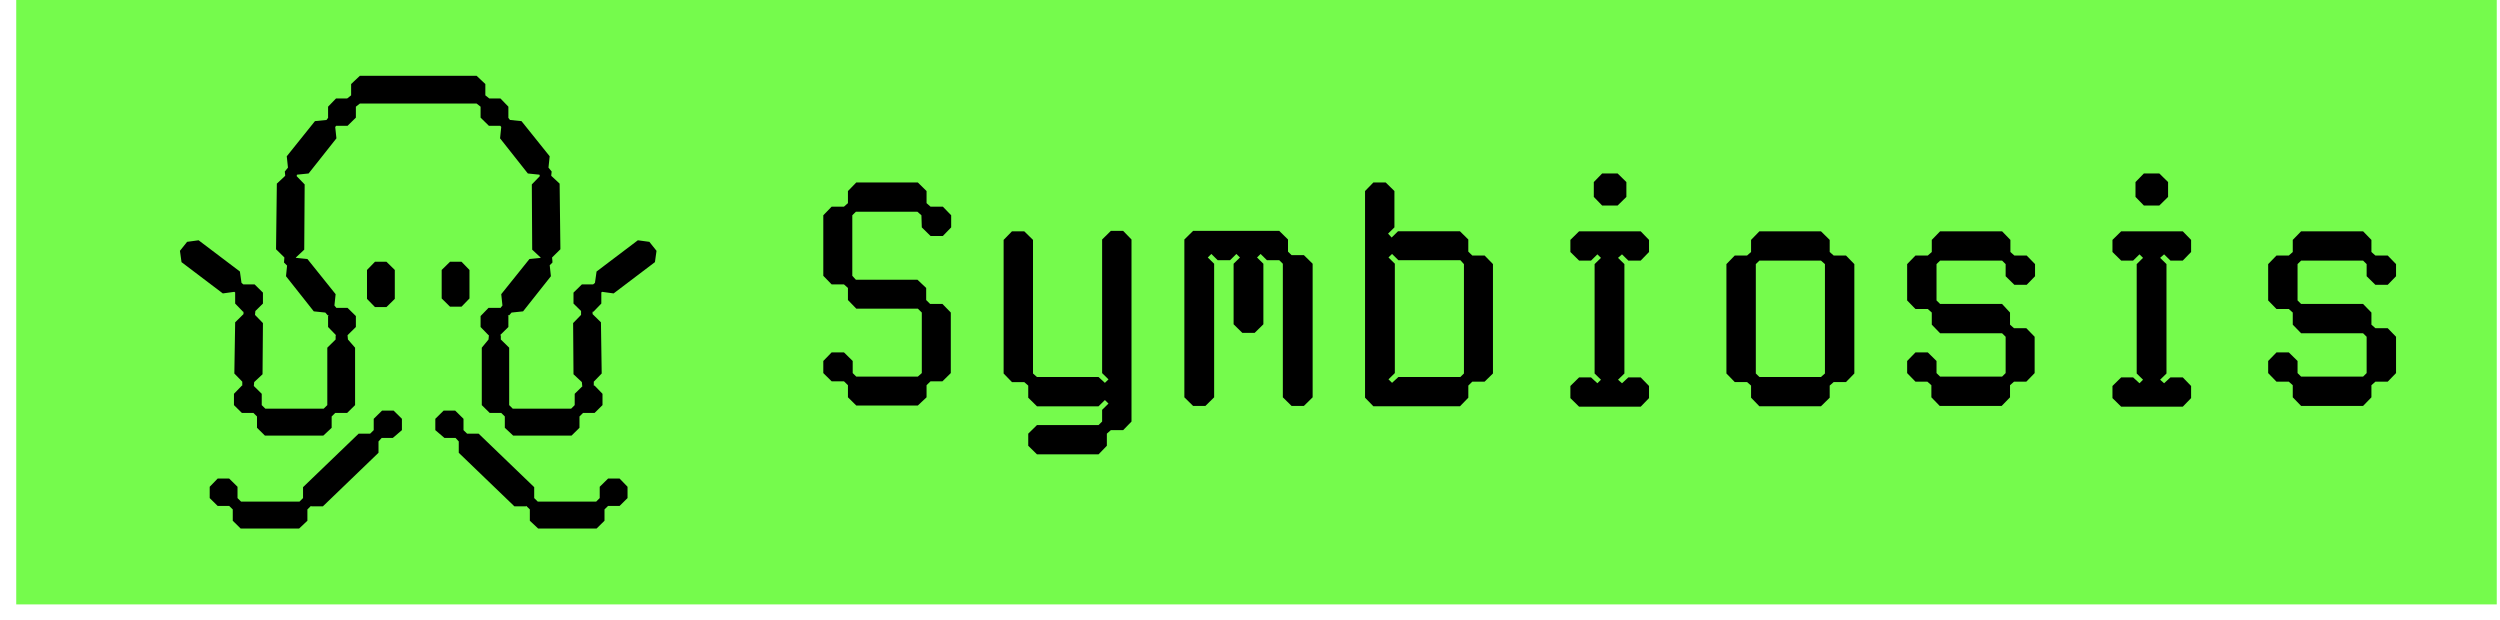 <svg width="125" height="31" viewBox="0 0 125 31" fill="none" xmlns="http://www.w3.org/2000/svg">
<rect x="0.812" width="124.026" height="30.22" fill="#75FB4C"/>
<g clip-path="url(#clip0_219_714)">
<path d="M19.323 15.353L19.74 14.944V13.498L19.323 13.088H18.748L18.35 13.498V14.944L18.748 15.353H19.323Z" fill="black"/>
<path d="M23.076 15.334L23.474 14.923V13.498L23.076 13.088H22.501L22.084 13.498V14.923L22.501 15.334H23.076Z" fill="black"/>
<path d="M31.893 12.014L29.828 13.576L29.748 14.143L29.655 14.221H29.093L28.675 14.631V15.178L29.053 15.549V15.745L28.656 16.154L28.675 18.713L29.093 19.104L29.112 19.299L29.124 19.308L28.735 19.69V20.256L28.557 20.433H25.637L25.459 20.256V17.385L25.38 17.307L25.041 16.975V16.779L25.012 16.75L25.419 16.35V15.803L25.389 15.773L25.459 15.764L25.578 15.628L26.154 15.568L27.545 13.811L27.486 13.262L27.623 13.127L27.619 13.073L27.623 13.069L27.606 12.909L27.604 12.873L28.02 12.463L27.981 9.182L27.564 8.792V8.752L27.584 8.577L27.424 8.381L27.484 7.814L26.074 6.056L25.499 5.998L25.414 5.886L25.419 5.881V5.334L25.022 4.924H24.466L24.267 4.767V4.202L23.831 3.791H17.993L17.556 4.202V4.767L17.357 4.924H16.801L16.404 5.334V5.881L16.409 5.886L16.325 5.998L15.748 6.056L14.338 7.814L14.398 8.381L14.24 8.577L14.259 8.752V8.792L13.842 9.182L13.802 12.463L14.219 12.873L14.2 13.127L14.354 13.279L14.3 13.811L15.689 15.568L16.265 15.628L16.384 15.764L16.436 15.771L16.404 15.803V16.35L16.801 16.76L16.781 16.779V16.975L16.365 17.385V20.256L16.185 20.433H13.267L13.087 20.256V19.69L12.691 19.299L12.71 19.104L13.127 18.713L13.147 16.154L12.75 15.745L12.768 15.551L13.147 15.178V14.631L12.731 14.221H12.168L12.075 14.143L11.995 13.576L9.93 12.014L9.355 12.092L8.997 12.541L9.076 13.107L11.141 14.671L11.717 14.592L11.762 14.627L11.758 14.631V15.178L12.154 15.588H12.175V15.705L11.758 16.116L11.717 18.675L12.114 19.084V19.28H12.095L11.698 19.69V20.256L12.095 20.647H12.671L12.85 20.823V21.389L13.246 21.78H16.166L16.583 21.389V20.823L16.761 20.647H17.357L17.754 20.256V17.385L17.397 16.975L17.377 16.76L17.794 16.35V15.803L17.377 15.393H16.817L16.721 15.276L16.781 14.709L15.371 12.951L14.796 12.892L14.793 12.89L14.796 12.873L15.212 12.483L15.233 9.221L14.836 8.811L14.841 8.749L14.855 8.733L15.43 8.674L16.821 6.917L16.761 6.35L16.807 6.291H17.377L17.794 5.881V5.334L17.993 5.178H23.831L24.029 5.334V5.881L24.446 6.291H25.015L25.062 6.35L25.003 6.917L26.392 8.674L26.968 8.733L26.982 8.749L26.988 8.811L26.591 9.221L26.61 12.483L27.028 12.873L27.03 12.895L26.472 12.951L25.062 14.709L25.122 15.276L25.015 15.406L25.003 15.393H24.426L24.029 15.803V16.35L24.426 16.76H24.446L24.426 16.975L24.089 17.385V20.256L24.486 20.647H25.062L25.241 20.823V21.389L25.658 21.78H28.577L28.974 21.389V20.823L29.152 20.647H29.729L30.125 20.256V19.69L29.729 19.28H29.689V19.084L30.085 18.675L30.047 16.116L29.629 15.705V15.588H29.669L30.066 15.178V14.631L30.061 14.627L30.106 14.592L30.681 14.671L32.746 13.107L32.826 12.541L32.468 12.092L31.893 12.014Z" fill="black"/>
<path d="M19.104 20.529L18.686 20.94V21.507L18.508 21.682H17.933L15.152 24.358V24.904L14.974 25.081H12.054L11.876 24.904V24.339L11.459 23.928H10.883L10.485 24.339V24.904L10.883 25.296H11.459L11.638 25.471V26.037L12.035 26.428H14.954L15.37 26.037V25.471L15.549 25.296L15.569 25.315H16.146L18.925 22.639V22.072L19.084 21.897H19.64L20.096 21.507V20.94L19.68 20.529H19.104Z" fill="black"/>
<path d="M30.404 23.928L29.986 24.339V24.904L29.808 25.081H26.889L26.71 24.904V24.358L23.93 21.682H23.354L23.175 21.507V20.94L22.758 20.529H22.183L21.766 20.94V21.507L22.223 21.897H22.779L22.938 22.072V22.639L25.718 25.315H26.293L26.313 25.296L26.492 25.471V26.037L26.909 26.428H29.828L30.225 26.037V25.471L30.404 25.296H30.98L31.377 24.904V24.339L30.98 23.928H30.404Z" fill="black"/>
<path d="M46.527 10.333L46.328 10.158V9.553L45.891 9.123H42.814L42.397 9.553V10.158L42.198 10.333H41.582L41.165 10.764V13.791L41.582 14.22H42.198L42.397 14.397V15.002L42.814 15.432H45.891L46.09 15.627V18.654L45.891 18.831H42.814L42.635 18.654V18.049L42.198 17.619H41.582L41.165 18.049V18.654L41.582 19.065H42.198L42.397 19.26V19.865L42.814 20.276H45.891L46.328 19.865V19.26L46.527 19.065H47.123L47.54 18.654V15.627L47.123 15.198H46.507L46.309 15.002V14.397L45.872 13.986H42.793L42.615 13.791V10.764L42.793 10.588H45.872L46.071 10.764L46.09 11.369L46.527 11.799H47.142L47.559 11.369V10.764L47.142 10.333H46.527Z" fill="black"/>
<path d="M55.542 11.545L55.106 11.975V18.655L55.424 18.968L55.245 19.143L54.927 18.851H51.849L51.65 18.675V11.995L51.213 11.566H50.598L50.181 11.995V18.675L50.598 19.105H51.213L51.412 19.28V19.885L51.849 20.315H54.927L55.245 20.002L55.424 20.179L55.106 20.492V21.078L54.927 21.253H51.849L51.412 21.683V22.288L51.849 22.718H54.927L55.343 22.288V21.683L55.542 21.507H56.158L56.575 21.078V11.975L56.158 11.545H55.542Z" fill="black"/>
<path d="M64.579 12.757L64.4 12.581V11.975L63.963 11.545H59.655L59.218 11.975V19.866L59.655 20.296H60.27L60.707 19.866V13.187L60.389 12.874L60.568 12.698L60.885 13.011H61.501L61.819 12.698L61.998 12.874L61.68 13.187V16.214L62.117 16.644H62.732L63.169 16.214V13.187L62.852 12.874L63.03 12.698L63.348 13.011H63.963L64.142 13.187V19.866L64.579 20.296H65.195L65.632 19.866V13.187L65.195 12.757H64.579Z" fill="black"/>
<path d="M73.614 12.776L73.415 12.58V11.975L72.998 11.564H69.9L69.582 11.877L69.404 11.681L69.721 11.369V9.552L69.284 9.123H68.669L68.252 9.552V19.884L68.669 20.314H72.999L73.416 19.884V19.279L73.615 19.083H74.23L74.648 18.673V13.204L74.23 12.775H73.615L73.614 12.776ZM73.197 18.674L73.018 18.849H69.92L69.603 19.142L69.424 18.966L69.742 18.654V13.185L69.424 12.872L69.603 12.697L69.92 13.01H73.018L73.197 13.205V18.674Z" fill="black"/>
<path d="M80.882 10.275L81.319 9.846V9.103L80.882 8.674H80.106L79.69 9.103V9.846L80.106 10.275H80.882Z" fill="black"/>
<path d="M78.955 11.565L78.519 11.995V12.6L78.955 13.03H79.551L79.869 12.717L80.048 12.893L79.73 13.205V18.675L80.048 18.986L79.869 19.163L79.551 18.869H78.955L78.519 19.299V19.905L78.955 20.335H82.034L82.451 19.905V19.299L82.034 18.869H81.418L81.1 19.163L80.901 18.986L81.22 18.675V13.205L80.901 12.893L81.1 12.717L81.418 13.03H82.034L82.451 12.6V11.995L82.034 11.565H78.955Z" fill="black"/>
<path d="M91.684 12.776L91.485 12.6V11.995L91.048 11.565H87.97L87.553 11.995V12.6L87.354 12.776H86.738L86.321 13.205V18.674L86.738 19.103H87.354L87.553 19.279V19.884L87.97 20.314H91.048L91.485 19.884V19.279L91.684 19.103H92.299L92.717 18.674V13.205L92.299 12.776H91.684ZM91.247 18.674L91.048 18.849H87.97L87.791 18.674V13.205L87.97 13.03H91.048L91.247 13.205V18.674Z" fill="black"/>
<path d="M100.719 12.776L100.52 12.6V11.995L100.104 11.565H97.006L96.589 11.995V12.6L96.39 12.776H95.774L95.357 13.205V15.022L95.774 15.451H96.39L96.589 15.628V16.233L97.006 16.663H100.104L100.282 16.838V18.655L100.104 18.831H97.006L96.826 18.655V18.049L96.39 17.62H95.774L95.357 18.049V18.655L95.774 19.084H96.37L96.569 19.261V19.866L96.986 20.296H100.083L100.501 19.866V19.261L100.7 19.084H101.315L101.732 18.655V16.838L101.315 16.409H100.7L100.501 16.233V15.628L100.104 15.198H97.006L96.826 15.022V13.205L97.006 13.03H100.104L100.282 13.205V13.812L100.719 14.241H101.334L101.752 13.812V13.205L101.334 12.776H100.719Z" fill="black"/>
<path d="M107.967 10.275L108.404 9.846V9.103L107.967 8.674H107.193L106.775 9.103V9.846L107.193 10.275H107.967Z" fill="black"/>
<path d="M106.06 11.565L105.623 11.995V12.6L106.06 13.03H106.655L106.974 12.717L107.152 12.893L106.835 13.205V18.675L107.152 18.986L106.974 19.163L106.655 18.869H106.06L105.623 19.299V19.905L106.06 20.335H109.138L109.555 19.905V19.299L109.138 18.869H108.523L108.205 19.163L108.006 18.986L108.324 18.675V13.205L108.006 12.893L108.205 12.717L108.523 13.03H109.138L109.555 12.6V11.995L109.138 11.565H106.06Z" fill="black"/>
<path d="M118.769 14.241H119.385L119.802 13.812V13.205L119.385 12.776H118.769L118.571 12.6V11.995L118.154 11.565H115.056L114.638 11.995V12.6L114.441 12.776H113.825L113.408 13.205V15.022L113.825 15.451H114.441L114.638 15.628V16.233L115.056 16.663H118.154L118.332 16.838V18.655L118.154 18.831H115.056L114.878 18.655V18.049L114.441 17.62H113.825L113.408 18.049V18.655L113.825 19.084H114.441L114.638 19.261V19.866L115.056 20.296H118.154L118.571 19.866V19.261L118.769 19.084H119.385L119.802 18.655V16.838L119.385 16.409H118.769L118.571 16.233V15.628L118.154 15.198H115.056L114.878 15.022V13.205L115.056 13.03H118.154L118.332 13.205V13.812L118.769 14.241Z" fill="black"/>
</g>
<defs>
<clipPath id="clip0_219_714">
<rect width="110.805" height="22.638" fill="white" transform="translate(8.997 3.791)"/>
</clipPath>
</defs>
</svg>
